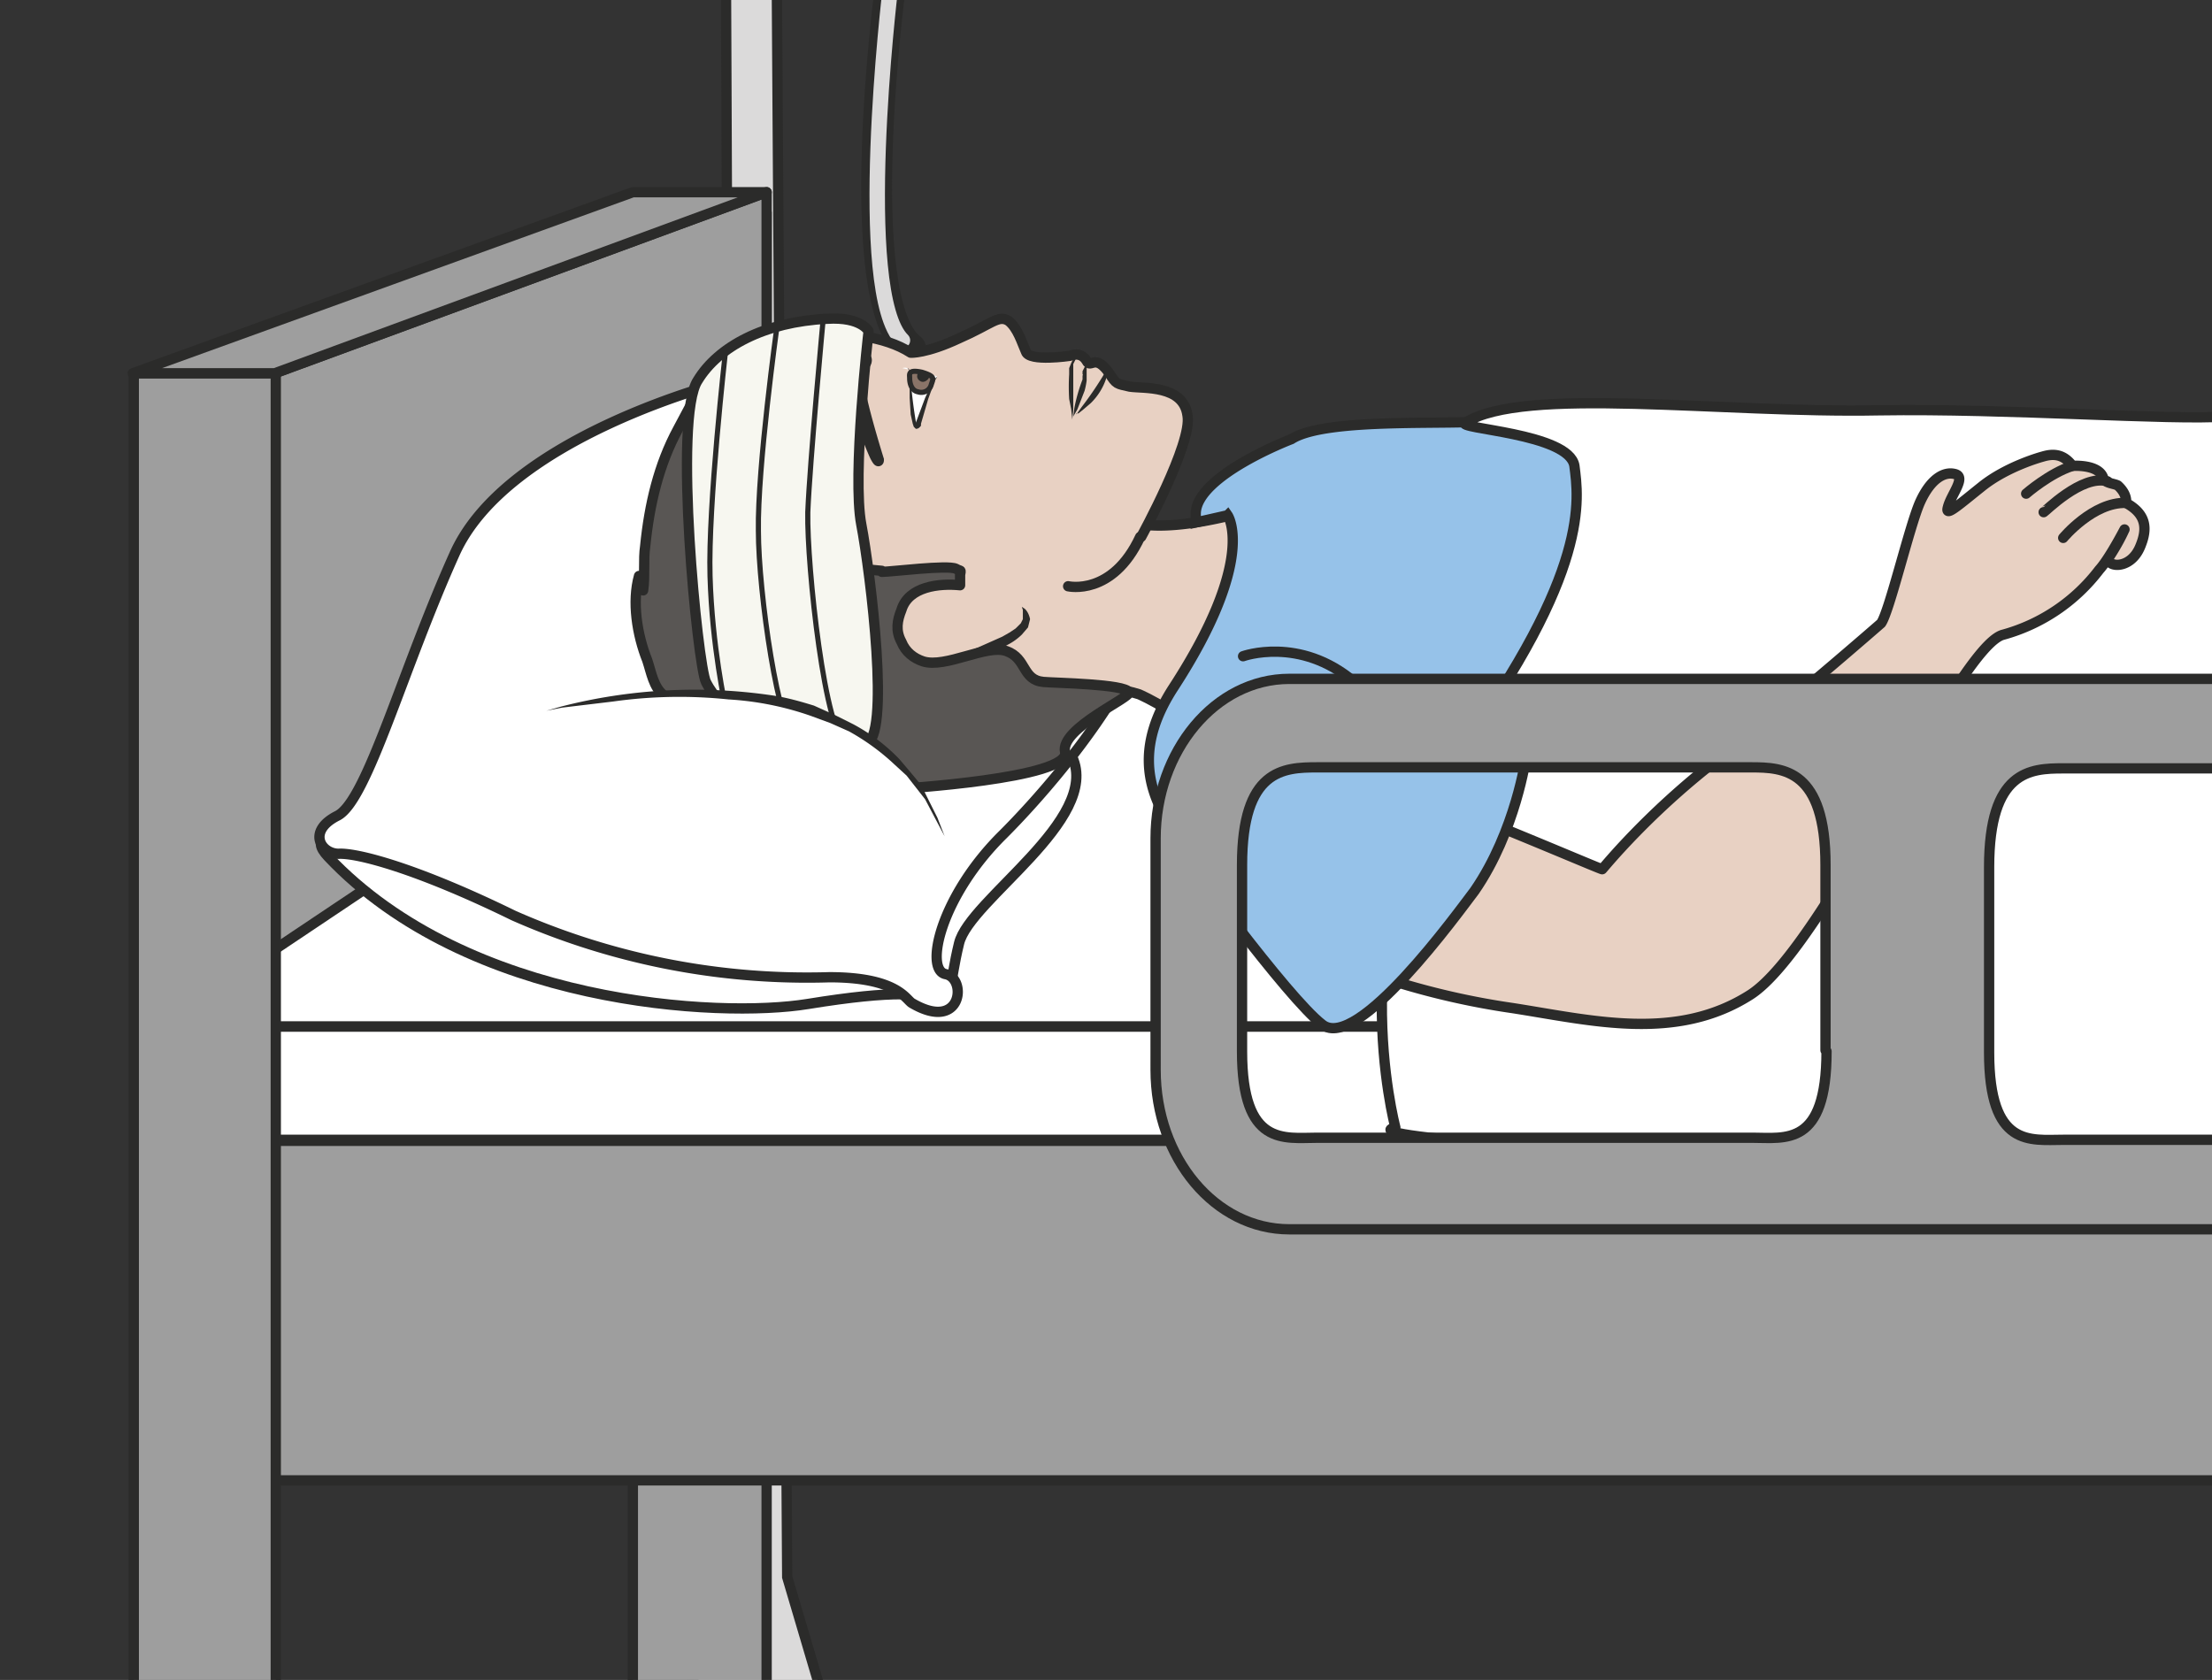<svg xmlns="http://www.w3.org/2000/svg" viewBox="0 0 268.7 204.1"><rect x="0" y="0" width="268.7" height="204.1" fill="#333333" stroke="none"/><defs><clipPath id="a"><path d="M0 163.3h215V0H0v163.3z"/></clipPath><clipPath id="b"><path d="M0 163.3h215V0H0v163.3z"/></clipPath><clipPath id="c"><path d="M0 163.3h215V0H0v163.3z"/></clipPath></defs><g clip-path="url(#a)" transform="matrix(1.25 0 0 -1.25 0 204.1)"><path d="M71.2 10.7l-.9 213.7c0 1.7 1 3 2.4 3 1.3 0 2.4-1.3 2.4-3L76.5 10l6-20.3-19-.4 7.7 21.5z" fill="#dbdada"/><path d="M71.2 10.7l-.9 213.7c0 1.7 1 3 2.4 3 1.3 0 2.4-1.3 2.4-3L76.5 10l6-20.3-19-.4 7.7 21.5z" stroke="#2b2b2a" stroke-miterlimit="10" fill="none"/><path d="M86.5 164.4s-4-30.4 2-35" stroke="#2b2b2a" stroke-linecap="round" stroke-miterlimit="10" stroke-width="3" fill="none"/><path d="M86.5 164.2s-3.5-29.4 1.2-34" stroke="#dbdada" stroke-linecap="round" stroke-miterlimit="10" stroke-width="1.5" fill="none"/></g><path d="M76.9 204.1H93V26.4H76.9V204z" fill="#9e9e9e"/><g clip-path="url(#b)" transform="matrix(1.25 0 0 -1.25 0 204.1)"><path d="M74.5-18.6h-13v160.8h13V-18.6z" stroke="#2b2b2a" stroke-miterlimit="10" fill="none"/><path d="M16.1 63.5S63.6 98 67.4 99.7c3.7 1.7 300.3-.1 301 0 .7.2 29.1-36.2 29.1-36.2H16.1z" fill="#fff"/><path stroke-linejoin="bevel" d="M16.1 63.5S63.6 98 67.4 99.7c3.7 1.7 300.3-.1 301 0 .7.2 29.1-36.2 29.1-36.2H16.1z" stroke="#2b2b2a" stroke-miterlimit="10" fill="none"/><path d="M26.7 71v56l47.8 17.6V103l-47.8-32z" fill="#9e9e9e"/><path stroke-linejoin="round" d="M26.7 71v56l47.8 17.6V103l-47.8-32z" stroke="#2b2b2a" stroke-miterlimit="10" fill="none"/><path d="M16.1 63.5h382.5v-11H16v11z" stroke="#2b2b2a" stroke-miterlimit="10" fill="#fff"/><path d="M353.3 19.4H16v33h337.1v-33z" stroke="#2b2b2a" stroke-miterlimit="10" fill="#9e9e9e"/><path stroke-linejoin="round" d="M26.7-58.7H13V127h13.8V-58.7z" stroke="#2b2b2a" stroke-miterlimit="10" fill="#9e9e9e"/><path d="M12.9 127l48.6 17.6h13L26.7 127H13z" fill="#9e9e9e"/><path stroke-linejoin="round" d="M12.9 127l48.6 17.6h13L26.7 127H13z" stroke="#2b2b2a" stroke-linecap="round" stroke-miterlimit="10" fill="none"/><path d="M32.5 82s-2.5 0-.6-2c13.6-14.4 38-15.7 46.6-14.3 8.6 1.4 11.3 1 12.7.4 1.3-.7 1 1.4 2 5.5 1 4.2 13.8 12 11 18.1-1.4 3.1-28.5-11.5-39.2-9.3-10.8 2.2-32.5 1.7-32.5 1.7" fill="#fff"/><path d="M32.5 82s-2.5 0-.6-2c13.6-14.4 38-15.7 46.6-14.3 8.6 1.4 11.3 1 12.7.4 1.3-.7 1 1.4 2 5.5 1 4.2 13.8 12 11 18.1-1.4 3.1-28.5-11.5-39.2-9.3-10.8 2.2-32.5 1.7-32.5 1.7z" stroke="#2b2b2a" stroke-miterlimit="10" fill="none"/><path d="M71.7 126.5c-1.6-.3-22.4-5.7-27.5-17-5.1-11.3-8.5-24-11.4-25.5-3-1.5-1.6-3.7.1-3.7 1.8.1 7.6-1.4 17-6a70.5 70.5 0 0130.7-6c6.5 0 7.4-2.1 8-2.5 4.9-2.9 5.4 2.4 3.3 2.8s-.5 7.6 5.6 13.6c6 6 22 24.6 11.1 31.2s-16.5 16.4-37 13" fill="#fff"/><path d="M71.7 126.5c-1.6-.3-22.4-5.7-27.5-17-5.1-11.3-8.5-24-11.4-25.5-3-1.5-1.6-3.7.1-3.7 1.8.1 7.6-1.4 17-6a70.5 70.5 0 0130.7-6c6.5 0 7.4-2.1 8-2.5 4.9-2.9 5.4 2.4 3.3 2.8s-.5 7.6 5.6 13.6c6 6 22 24.6 11.1 31.2s-16.5 16.4-37 13z" stroke="#2b2b2a" stroke-miterlimit="10" fill="none"/><path d="M108.4 113.4c2.6-2.7 12 0 12 0s9.5-3.1 15.7 0c0 0 7.6-2 12.8-3a121 121 0 0128.7 3c8.9 1.7 24.7-30.9 13.8-33.7-11-2.8-61.3-5.2-65.5-3.2-4.3 2-3.5 5.6-3.5 5.6-.6 4-.4 7.9-3.4 10.3 0 0-3.3 4-7.8 4.3 0 0-15.9 3.2-15.8 6.3.1 3 13 10.4 13 10.4" fill="#e8d1c3"/><path stroke-linejoin="round" d="M108.4 113.4c2.6-2.7 12 0 12 0s9.5-3.1 15.7 0c0 0 7.6-2 12.8-3a121 121 0 0128.7 3c8.9 1.7 24.7-30.9 13.8-33.7-11-2.8-61.3-5.2-65.5-3.2-4.3 2-3.5 5.6-3.5 5.6-.6 4-.4 7.9-3.4 10.3 0 0-3.3 4-7.8 4.3 0 0-15.9 3.2-15.8 6.3.1 3 13 10.4 13 10.4z" stroke="#2b2b2a" stroke-linecap="round" stroke-miterlimit="10" fill="none"/><path stroke-linejoin="round" d="M110.9 111.1s5 9.1 4.5 11.8c-.4 3-4.3 2.6-5.6 2.8-1.3.3-1.3.2-2 1.3-1.4 2-1.8.4-2.2 1.2-.6 1-1.6.5-1.6.5s-4-.6-4.3.4c-.4.9-.8 2.3-1.7 3-1 .6-1.6-.3-4.8-1.7-3.2-1.5-4.7-1.4-4.7-1.4-5.1 3.3-15.6 1.3-15.6 1.3s-5.1-5.2-5-19c0-13.8 15.5-17.9 22.6-17.9 7 0 4.5-.7 12.6 1.7 2.3.7 4.2 1.8 7.6.7 0 0 5.5-2.4 4.8-4.4" stroke="#2b2b2a" stroke-linecap="round" stroke-miterlimit="10" fill="#e8d1c3"/><path d="M85.7 107.7c.9 0 6.4.7 7.2.3.5-.3.5 0 .4-.6v-1c-2 .2-5-.1-5.7-2.4-.4-1-.6-2 0-3.1.4-1 1.2-1.6 2.1-1.9 2.2-.7 6.2 1.7 8.1 1 2-.7 1.5-2.8 3.6-3 1.1-.1 8-.2 8.3-1 .3-.5-6.7-3.5-6.2-5.8.6-2.6-16.3-3.6-16.3-3.6-1-.2-3.5.7-4.6.8-2.2.2-5.7-.2-7.6.7-2 1-3.7 2-4.6 4.2-.3-.2-.7-1-1-1-.4-.2-.5.4-.8.8-.5.9-1.2 1-2 1.6-.7.5-1.5 1.3-2.1 2-1 .8-1.2 2.2-1.6 3.4-1 2.5-1.5 5.7-.8 8.2.3-.2.4-1 .4-1.4.2 1.4 0 3 .2 4.3.4 4 1.3 7.9 3.2 11.4l2.5 4.7c.7 1.4 15.8 5.2 15.4 4.4 0 0-1 .3-6 .2 0 0-4.6-.4-4.5-1.5 0-1 1.6-2.9 2.3-4.2 1.2-2.4 0-3.2 0-3.2s-3.6 1-4 .2 3.5-2.7 3.8-4c.2-1.4-1 .2-1.7-1.4-.4-1-4.1-7.7 12-9" fill="#595654"/><path stroke-linejoin="round" d="M85.7 107.7c.9 0 6.4.7 7.2.3.5-.3.5 0 .4-.6v-1c-2 .2-5-.1-5.7-2.4-.4-1-.6-2 0-3.1.4-1 1.2-1.6 2.1-1.9 2.2-.7 6.2 1.7 8.1 1 2-.7 1.5-2.8 3.6-3 1.1-.1 8-.2 8.3-1 .3-.5-6.7-3.5-6.2-5.8.6-2.6-16.3-3.6-16.3-3.6-1-.2-3.5.7-4.6.8-2.2.2-5.7-.2-7.6.7-2 1-3.7 2-4.6 4.2-.3-.2-.7-1-1-1-.4-.2-.5.4-.8.8-.5.9-1.2 1-2 1.6-.7.5-1.5 1.3-2.1 2-1 .8-1.2 2.2-1.6 3.4-1 2.5-1.5 5.7-.8 8.2.3-.2.4-1 .4-1.4.2 1.4 0 3 .2 4.3.4 4 1.3 7.9 3.2 11.4l2.5 4.7c.7 1.4 15.8 5.2 15.4 4.4 0 0-1 .3-6 .2 0 0-4.6-.4-4.5-1.5 0-1 1.6-2.9 2.3-4.2 1.2-2.4 0-3.2 0-3.2s-3.6 1-4 .2 3.5-2.7 3.8-4c.2-1.4-1 .2-1.7-1.4-.4-1-4.1-7.7 12-9z" stroke="#2b2b2a" stroke-linecap="round" stroke-miterlimit="10" fill="none"/><path d="M99.3 104.3l.3-.2c.2-.2.4-.5.5-1l-.2-.8-.6-.7a5.7 5.7 0 00-1.4-1c-1-.6-2.2-.8-3-.9h-1.5l1.3.5 2.7 1.2.7.4.3.2.3.2.5.5.2.4v.9l-.1.3" fill="#2b2b2a"/><path d="M83.9 128.4s-1.3-.2-1.3-1.7A35 35 0 0185 119c.4-.8.4-.5.4-.4 0 0-2.2 7-1.9 8 .3 1.1.6 1.2.7 1.5.1.4-.1.4-.3.4" fill-rule="evenodd" fill="#2b2b2a"/><path d="M83.9 128.4s-1.3-.2-1.3-1.7A35 35 0 0185 119c.4-.8.4-.5.4-.4 0 0-2.2 7-1.9 8 .3 1.1.6 1.2.7 1.5.1.4-.1.4-.3.4z" stroke="#2b2b2a" stroke-miterlimit="10" fill="none"/><path d="M104.7 128.8l-.1-.2-.1-.3-.2-.4v-.5-.5-1.2-2.2l-.1-1-.1 1-.2 1a19.7 19.7 0 000 2.4v.6l.2.5.2.4.2.2.2.2M104.6 123l.5.7a34.1 34.1 0 012 2.9l.3.5v.2l.1-.2v-.6a6 6 0 00-1.5-2.4l-.7-.6-.5-.4h-.2M105.7 128l-.1-.2v-.6-.2-.2-.5a7 7 0 00-.2-1l-.7-1.8-.4-.7.1.8a16.3 16.3 0 00.8 2.8v.4c.1 0 0 .1 0 .1v.3l.3.6.2.2M71.6 119.5l-.7-3.9a142.1 142.1 0 01-1.4-10.7 65.7 65.7 0 01.5-9V95l-.2-.3V96l-.4 2.7-.5 4a35.5 35.5 0 00.7 9.2l.9 3.9.7 2.7.4 1" fill="#2b2b2a"/><path stroke-linejoin="round" d="M103.8 106.3s4.3-1 7 4.8" stroke="#2b2b2a" stroke-linecap="round" stroke-miterlimit="10" fill="#e8d1c3"/><path d="M119.3 113.2s2.9-4.2-5.3-16.8c-6.7-10.4 2.3-16.4 9.5-24 2.3-2.4 6.6-3.4 11.2-3.2 9.4.4 30.6 9.7 47.6 6.2 13.5-2.8 25.5-5.2 34-4a310 310 0 0027.3 1.7c23-.5 42.4 2.9 42.4 2.9s3.4 34.4-3.4 37.4c-6.9 3.1-44.6 11.1-76.7 4.6 0 0-55.4 5.3-61 4.4-3.3-.5-16 .4-19.4-1.8 0 0-9.2-3.5-9.3-7.2v-.9l3.1.7z" fill="#96c2e9"/><path d="M119.3 113.2s2.9-4.2-5.3-16.8c-6.7-10.4 2.3-16.4 9.5-24 2.3-2.4 6.6-3.4 11.2-3.2 9.4.4 30.6 9.7 47.6 6.2 13.5-2.8 25.5-5.2 34-4a310 310 0 0027.3 1.7c23-.5 42.4 2.9 42.4 2.9s3.4 34.4-3.4 37.4c-6.9 3.1-44.6 11.1-76.7 4.6 0 0-55.4 5.3-61 4.4-3.3-.5-16 .4-19.4-1.8 0 0-9.2-3.5-9.3-7.2v-.9l3.1.7zM206 118s2.4 2.2 4.7 3M207.8 116c.1 0 4 4 6.6 3.2M209.8 113.4s3 3.8 6.5 3.6" stroke="#2b2b2a" stroke-linecap="round" stroke-miterlimit="10" fill="none"/><path d="M374.7 113.5c11-6 31.4-28 30-44.6-.4-5.3-33.7-21-50.5-28.4-11.9-5.2-47.4 9.5-102.8 8-28-.7-123.8 3.4-115.8 5.2 0 0-5.5 20.6 6 36.3 13 17.8 11.8 24.8 11.4 28-.5 3.2-11.7 3.6-10.6 4.2 5.7 3.6 24.8.9 40.2 1.2 12.4.2 28.4-1 33.7-.6 5.4.3 150.8-5.2 158.4-9.3" fill="#fff"/><path stroke-linejoin="round" d="M374.7 113.5c11-6 31.4-28 30-44.6-.4-5.3-33.7-21-50.5-28.4-11.9-5.2-47.4 9.5-102.8 8-28-.7-123.8 3.4-115.8 5.2 0 0-5.5 20.6 6 36.3 13 17.8 11.8 24.8 11.4 28-.5 3.2-11.7 3.6-10.6 4.2 5.7 3.6 24.8.9 40.2 1.2 12.4.2 28.4-1 33.7-.6 5.4.3 150.8-5.2 158.4-9.3z" stroke="#2b2b2a" stroke-linecap="round" stroke-miterlimit="10" fill="none"/><path stroke-linejoin="round" d="M133.7 87.5c7-2.3 22-8.8 22-8.7.2.2 4.3 5.3 11 10.5 6.6 5.1 16.1 13.4 16.1 13.4.8 1.1 2.8 9.6 3.8 11.8 1 2.2 2.3 3 3.4 2.7 1.1-.3-.4-2-.7-3.2-.3-1 .8 0 3.3 2s5.9 2.9 5.9 2.9c1 .3 2 .3 2.9-.9 0 0 2.6.2 3-1.2.2-.5 1-.5 1.4-.7 1-.9.8-1.7.8-1.7 2-1.1 2.1-2.5 1.4-4.2-1-2.5-3.6-2-3-1 .2.3.9 1.4 1.4 2.5.4.8-1.3-2.6-2.4-3.8a17.6 17.6 0 00-9.3-6.3c-4.4-1-17.3-30.3-24.6-35-7.2-4.6-15.4-2.5-23.1-1.3a74.7 74.7 0 00-22.5 7s10.3 10.9 9.2 15.2" stroke="#2b2b2a" stroke-linecap="round" stroke-miterlimit="10" fill="#e8d1c3"/><path d="M196.9 115.3s2.3 2 4.5 2.7M198.6 113.5c.1 0 3.7 3.7 6.2 3M200.5 111s2.9 3.5 6.1 3.4" stroke="#2b2b2a" stroke-linecap="round" stroke-miterlimit="10" fill="none"/><path stroke-linejoin="round" d="M120.8 99.5s5.5 2 10.8-2.5c5.4-4.5 17.3-6.3 16.7-7.3 0 0-1-7.2-5-13-1.6-2.1-11.4-15.7-14.8-13-3.4 2.6-13.7 16.8-13.7 16.8" stroke="#2b2b2a" stroke-linecap="round" stroke-miterlimit="10" fill="#96c2e9"/><path d="M250 61c0-9.3-4-8.5-7.3-8.5h-42.2c-3.2 0-7.2-.8-7.2 8.5v18c0 9.4 4 9.6 7.2 9.6h42.2c3.2 0 7.3-.2 7.3-9.5V61zm-72.5.1c0-9.3-4-8.4-7.2-8.4H128c-3.2 0-7.3-.9-7.3 8.4v18.1c0 9.3 4 9.5 7.3 9.5h42.2c3.1 0 7.2-.2 7.2-9.5v-18zm68.3 36.2H125.3c-7.2 0-13-7-13-15.5V59.3c0-8.6 5.8-15.5 13-15.5h120.5c7.2 0 13 7 13 15.5v22.5c0 8.6-5.8 15.5-13 15.5" fill="#9e9e9e"/><path stroke-linejoin="round" d="M250 61c0-9.3-4-8.5-7.3-8.5h-42.2c-3.2 0-7.2-.8-7.2 8.5v18c0 9.4 4 9.6 7.2 9.6h42.2c3.2 0 7.3-.2 7.3-9.5V61zm-72.5.1c0-9.3-4-8.4-7.2-8.4H128c-3.2 0-7.3-.9-7.3 8.4v18.1c0 9.3 4 9.5 7.3 9.5h42.2c3.1 0 7.2-.2 7.2-9.5v-18zm68.3 36.2H125.3c-7.2 0-13-7-13-15.5V59.3c0-8.6 5.8-15.5 13-15.5h120.5c7.2 0 13 7 13 15.5v22.5c0 8.6-5.8 15.5-13 15.5z" stroke="#2b2b2a" stroke-miterlimit="10" fill="none"/></g><g clip-path="url(#c)" transform="matrix(1.25 0 0 -1.25 0 204.1)"><path d="M84.4 131s-1.6-14-.7-18.7 2.9-21 .4-21.3c-2-.2-12.5 0-15.5 6-.8 1.6-3.2 25.7-.8 29.3 2 3.3 6.5 5.7 12.6 6 3.3.2 4-1.2 4-1.2" fill="#f7f7f0"/><path stroke-linejoin="round" d="M84.4 131s-1.6-14-.7-18.7 2.9-21 .4-21.3c-2-.2-12.5 0-15.5 6-.8 1.6-3.2 25.7-.8 29.3 2 3.3 6.5 5.7 12.6 6 3.3.2 4-1.2 4-1.2z" stroke="#2b2b2a" stroke-linecap="round" stroke-miterlimit="10" fill="none"/><path stroke-linejoin="round" d="M80 132.3s-1.3-13.9-1.5-18.8c-.1-5.2 1.7-22 3.8-22.5M75.5 131.5s-1.9-13.7-1.8-19.8c0-6 2-19.8 3.7-20.2M70.5 129.1s-1.7-15-1.5-21.8c.2-6.9 1.5-12.7 1.5-12.7" stroke="#2b2b2a" stroke-linecap="round" stroke-miterlimit="10" stroke-width=".5" fill="none"/><path d="M52.6 94.1s31.6 8.8 39.2-12.1" fill="#fff"/><path d="M52.6 94.1l.5.1 1.4.4A52 52 0 0075 95.7c1.4-.2 2.8-.6 4.1-1l2-.9 1.8-.9a18 18 0 004.5-3.4l1.1-1.3 1-1.2.6-1.2 1-2 .7-1.8-.9 1.7-1 1.9-1.8 2.3-1.2 1.1a22 22 0 01-4.4 3.2l-1.8.8-1.9.7a29.3 29.3 0 01-8 1.6 46 46 0 01-11.2-.2l-5-.6-1.5-.3-.5-.1" fill="#2b2b2a"/><path d="M87.7 127.5s.7.3.7-.6c0-.9.2-4.7.5-5 .3-.2.4.3.4.3s1.1 4 1.8 4.5" fill="#fff"/><path d="M87.7 127.5h.5l.2-.3.1-.9a49 49 0 01.5-4v-.2c0 .1.2 0 0 0v.1l.9 2.4.5 1.1.3.6.4.4-.3-.5-.2-.6-.4-1.1-.7-2.4v-.2c-.1-.1-.2-.3-.5-.3H89l-.1.1-.1.1-.1.3-.2.9-.1 1.6v2.6s0 .2-.2.3h-.4" fill="#2b2b2a"/><path d="M89.2 125.2a1 1 0 011.3.7c.2.6.4.8-.9 1.2-1.4.3-1.2-.2-1.2-.6 0-.5.2-1.2.8-1.3" fill-rule="evenodd" fill="#8a7468"/><path stroke-linejoin="round" d="M89.2 125.2a1 1 0 011.3.7c.2.6.4.8-.9 1.2-1.4.3-1.2-.2-1.2-.6 0-.5.2-1.2.8-1.3z" stroke="#2b2b2a" stroke-linecap="round" stroke-miterlimit="10" stroke-width=".5" fill="none"/><path d="M89.2 127s-.3-.5.3-.8c.5-.2 1 .5.8.7l-1.1.2" fill-rule="evenodd" fill="#2b2b2a"/></g></svg>